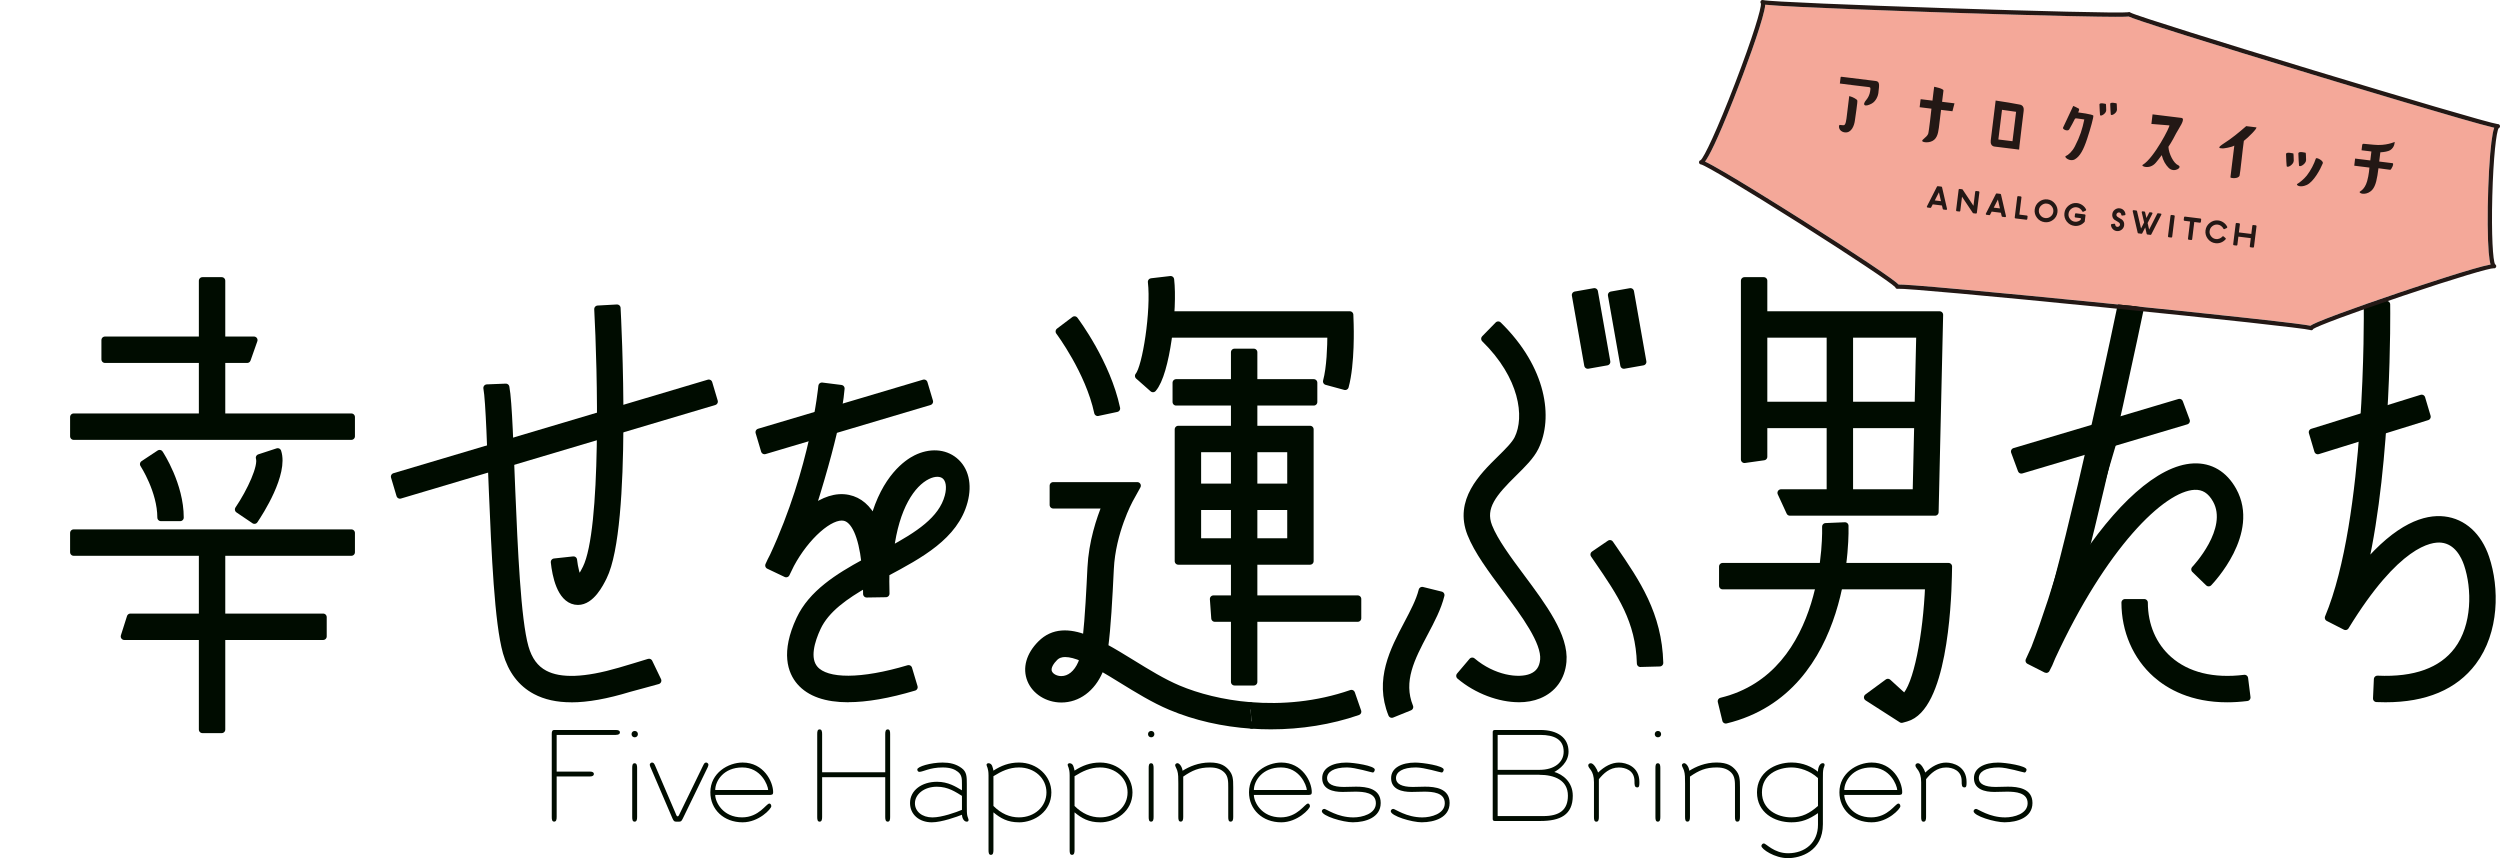 <?xml version="1.0" encoding="UTF-8"?>
<svg id="_レイヤー_2" data-name="レイヤー 2" xmlns="http://www.w3.org/2000/svg" viewBox="0 0 637.01 218.66">
  <defs>
    <style>
      .cls-1 {
        stroke-linecap: round;
        stroke-linejoin: round;
        stroke-width: 1.82px;
      }

      .cls-1, .cls-2 {
        stroke: #000c00;
      }

      .cls-1, .cls-3 {
        fill: #000c00;
      }

      .cls-2 {
        opacity: 0;
        stroke-miterlimit: 10;
        stroke-width: .61px;
      }

      .cls-2, .cls-4 {
        fill: #f4a899;
      }

      .cls-4, .cls-5, .cls-3 {
        stroke-width: 0px;
      }

      .cls-5 {
        fill: #231815;
      }
    </style>
  </defs>
  <g id="_分割" data-name="分割">
    <g id="logo-main-text">
      <g>
        <path class="cls-3" d="M156.93,187.26h-15.09v9.34h8.46c.81,0,1.02.3,1.02.61s-.2.64-1.02.64h-8.46v10.32c0,.64-.1,1.18-.64,1.18s-.61-.54-.61-1.18v-21.19c0-.58.1-.98.68-.98h15.67c.81,0,1.02.3,1.02.61s-.2.64-1.02.64Z"/>
        <path class="cls-3" d="M161.73,187.87c-.47,0-.81-.34-.81-.81s.34-.81.81-.81.81.34.81.81-.34.81-.81.81ZM161.7,209.36c-.54,0-.61-.54-.61-1.18v-12.52c0-.64.07-1.18.61-1.18s.64.54.64,1.18v12.52c0,.64-.1,1.18-.64,1.18Z"/>
        <path class="cls-3" d="M180.35,195.45l-6.36,13.1c-.34.71-.51.81-.95.81h-.74c-.44,0-.64-.1-.95-.81l-5.62-13.1c-.07-.2-.17-.37-.17-.61,0-.3.37-.54.54-.54.37,0,.54.14.81.75l5.11,11.91c.27.64.37,1.05.64,1.05s.37-.37.71-1.05l5.79-11.91c.3-.61.44-.75.81-.75.17,0,.54.24.54.54,0,.24-.1.41-.17.61Z"/>
        <path class="cls-3" d="M195.91,202.55h-13.67c0,1.76,1.9,5.72,6.84,5.72,4.33,0,6.16-3.52,6.94-3.52.44,0,.51.54.51.68,0,.68-3.18,4.1-7.31,4.1-4.81,0-8.22-3.28-8.22-7.65,0-4.94,4.57-7.58,8.22-7.58,5.35,0,7.78,4.84,7.78,7.58,0,.61-.3.68-1.08.68ZM189.14,195.55c-4.77,0-6.87,3.42-6.9,5.75h13.5c-.1-1.29-1.83-5.75-6.6-5.75Z"/>
        <path class="cls-3" d="M226.2,209.36c-.54,0-.64-.54-.64-1.18v-10.15h-16.08v10.15c0,.64-.1,1.18-.64,1.18s-.61-.54-.61-1.18v-21.15c0-.64.07-1.18.61-1.18s.64.54.64,1.18v9.75h16.08v-9.75c0-.64.1-1.18.64-1.18s.61.54.61,1.18v21.15c0,.64-.07,1.18-.61,1.18Z"/>
        <path class="cls-3" d="M246.33,209.36c-.71,0-1.18-.88-1.22-1.76-1.15.47-5.18,1.93-7.68,1.93-3.25,0-5.55-2.03-5.55-4.91,0-3.28,3.05-5.42,6.87-5.42,2.88,0,4.77,1.25,6.36,2.17v-1.52c0-1.39,0-2.37-1.02-3.18-.81-.64-1.9-1.12-3.89-1.12-3.35,0-4.94,1.12-5.96,1.12-.37,0-.51-.37-.51-.61,0-.74,3.45-1.76,6.46-1.76,1.79,0,3.38.34,4.81,1.39,1.35.98,1.35,2.2,1.35,4.16v5.45c0,1.22,0,2.06.14,2.61.1.41.3.78.3.98s-.03.47-.47.47ZM245.11,202.79c-1.62-.98-3.49-2.33-6.4-2.33-3.25,0-5.58,1.93-5.58,4.23,0,2.03,1.76,3.59,4.47,3.59,2.37,0,5.99-1.29,7.51-1.93v-3.55Z"/>
        <path class="cls-3" d="M259.63,209.53c-2.88,0-4.67-1.02-6.5-2.54v9.65c0,.64-.1,1.18-.64,1.18s-.61-.54-.61-1.18v-19.05c0-1.93-.51-2.33-.51-2.71,0-.24.27-.41.47-.41,1.02,0,1.12,1.18,1.29,1.89,1.93-1.25,3.96-2.06,6.5-2.06,4.67,0,8.26,3.45,8.26,7.62,0,4.81-4.26,7.62-8.26,7.62ZM259.63,195.55c-2.5,0-4.5.98-6.5,2.23v7.58c1.96,1.96,4.16,2.91,6.5,2.91,4.03,0,7.01-2.78,7.01-6.36s-3.01-6.36-7.01-6.36Z"/>
        <path class="cls-3" d="M280.3,209.53c-2.88,0-4.67-1.02-6.5-2.54v9.65c0,.64-.1,1.18-.64,1.18s-.61-.54-.61-1.18v-19.05c0-1.93-.51-2.33-.51-2.71,0-.24.27-.41.47-.41,1.02,0,1.12,1.18,1.29,1.89,1.93-1.25,3.96-2.06,6.5-2.06,4.67,0,8.26,3.45,8.26,7.62,0,4.81-4.26,7.62-8.26,7.62ZM280.3,195.55c-2.5,0-4.5.98-6.5,2.23v7.58c1.96,1.96,4.16,2.91,6.5,2.91,4.03,0,7.01-2.78,7.01-6.36s-3.01-6.36-7.01-6.36Z"/>
        <path class="cls-3" d="M293.33,187.87c-.47,0-.81-.34-.81-.81s.34-.81.81-.81.81.34.81.81-.34.81-.81.81ZM293.3,209.36c-.54,0-.61-.54-.61-1.18v-12.52c0-.64.07-1.18.61-1.18s.64.54.64,1.18v12.52c0,.64-.1,1.18-.64,1.18Z"/>
        <path class="cls-3" d="M313.57,209.36c-.54,0-.61-.54-.61-1.18v-7.55c0-1.49,0-2.78-.95-3.76-.85-.85-1.96-1.32-3.72-1.32-2.77,0-4.5.74-6.8,2.33v10.29c0,.64-.1,1.18-.64,1.18s-.61-.54-.61-1.18v-8.56c0-1.35,0-2.44-.27-3.25-.2-.61-.54-1.12-.54-1.39s.3-.51.58-.51c.44,0,1.15.74,1.32,1.93,1.66-1.05,4.06-2.1,6.94-2.1s3.99.98,4.74,1.79c1.15,1.29,1.22,2.33,1.22,4.54v7.55c0,.64-.1,1.18-.64,1.18Z"/>
        <path class="cls-3" d="M333.16,202.55h-13.67c0,1.76,1.9,5.72,6.84,5.72,4.33,0,6.16-3.52,6.94-3.52.44,0,.51.54.51.68,0,.68-3.18,4.1-7.31,4.1-4.81,0-8.22-3.28-8.22-7.65,0-4.94,4.57-7.58,8.22-7.58,5.35,0,7.78,4.84,7.78,7.58,0,.61-.3.68-1.08.68ZM326.39,195.55c-4.77,0-6.87,3.42-6.9,5.75h13.5c-.1-1.29-1.83-5.75-6.6-5.75Z"/>
        <path class="cls-3" d="M344.8,209.53c-2.64,0-7.99-1.62-7.99-2.84,0-.27.27-.58.64-.58.47,0,3.32,2.17,7.41,2.17,2.23,0,5.72-.91,5.72-3.62s-3.08-2.94-5.25-2.94c-1.08,0-2.17.07-3.25.07-2.4,0-5.18-.64-5.18-3.52,0-2.64,2.71-3.96,6.16-3.96,1.89,0,7.24.81,7.24,1.79,0,.3-.2.74-.51.74-.34,0-4.43-1.29-6.57-1.29-3.42,0-5.08,1.15-5.08,2.74,0,1.46,1.52,2.23,4.26,2.23,1.05,0,2.1-.07,3.15-.07,2.54,0,6.26.41,6.26,4.16s-3.96,4.91-7.04,4.91Z"/>
        <path class="cls-3" d="M362.36,209.53c-2.64,0-7.99-1.62-7.99-2.84,0-.27.27-.58.64-.58.47,0,3.32,2.17,7.41,2.17,2.23,0,5.72-.91,5.72-3.62s-3.08-2.94-5.25-2.94c-1.08,0-2.17.07-3.25.07-2.4,0-5.18-.64-5.18-3.52,0-2.64,2.71-3.96,6.16-3.96,1.89,0,7.24.81,7.24,1.79,0,.3-.2.74-.51.74-.34,0-4.43-1.29-6.57-1.29-3.42,0-5.08,1.15-5.08,2.74,0,1.46,1.52,2.23,4.26,2.23,1.05,0,2.1-.07,3.15-.07,2.54,0,6.26.41,6.26,4.16s-3.96,4.91-7.04,4.91Z"/>
        <path class="cls-3" d="M392.47,209.19h-11.61c-.34,0-.51-.17-.51-.51v-22.17c0-.34.17-.51.61-.51h11.54c4.33,0,7.17,1.93,7.17,5.52,0,2.74-2.33,4.47-3.62,5.18,2.13.61,4.7,2.54,4.7,6.06,0,4.87-3.18,6.43-8.29,6.43ZM392.51,187.26h-10.9v8.9h10.66c3.82,0,6.16-1.93,6.16-4.64,0-3.11-2.4-4.26-5.92-4.26ZM392.2,197.41h-10.59v10.53h11.61c4.16,0,6.29-1.56,6.29-5.21,0-3.89-3.35-5.31-7.31-5.31Z"/>
        <path class="cls-3" d="M417.18,200.63c-.71,0-.71-.64-.71-1.62,0-2.74-2.37-3.45-3.96-3.45-2.37,0-3.93,1.52-5.11,2.98v9.65c0,.64-.1,1.18-.64,1.18s-.61-.54-.61-1.18v-8.87c0-3.15-1.46-3.42-1.46-4.3,0-.14.1-.54.68-.54.68,0,1.56,1.46,1.83,2.37,1.66-1.59,3.45-2.54,5.31-2.54s5.21,1.02,5.21,4.94c0,.85,0,1.39-.54,1.39Z"/>
        <path class="cls-3" d="M422.45,187.87c-.47,0-.81-.34-.81-.81s.34-.81.81-.81.81.34.81.81-.34.81-.81.81ZM422.42,209.36c-.54,0-.61-.54-.61-1.18v-12.52c0-.64.07-1.18.61-1.18s.64.54.64,1.18v12.52c0,.64-.1,1.18-.64,1.18Z"/>
        <path class="cls-3" d="M442.69,209.36c-.54,0-.61-.54-.61-1.18v-7.55c0-1.49,0-2.78-.95-3.76-.85-.85-1.96-1.32-3.72-1.32-2.78,0-4.5.74-6.8,2.33v10.29c0,.64-.1,1.18-.64,1.18s-.61-.54-.61-1.18v-8.56c0-1.35,0-2.44-.27-3.25-.2-.61-.54-1.12-.54-1.39s.3-.51.58-.51c.44,0,1.15.74,1.32,1.93,1.66-1.05,4.06-2.1,6.94-2.1s3.99.98,4.74,1.79c1.15,1.29,1.22,2.33,1.22,4.54v7.55c0,.64-.1,1.18-.64,1.18Z"/>
        <path class="cls-3" d="M464.62,195.92c-.14.54-.14,1.39-.14,2.61v11.47c0,6.94-5.75,8.66-8.93,8.66-3.35,0-6.74-2.3-6.74-3.11,0-.24.27-.64.61-.64.61,0,2.57,2.5,6.19,2.5,4.33,0,7.62-2.71,7.62-7.28v-2.94c-2.3,1.59-4.16,2.34-6.77,2.34-4.37,0-8.77-2.5-8.77-7.62s4.57-7.62,8.83-7.62c2.91,0,5.25,1.15,6.7,2.34,0-1.15.51-2.17,1.22-2.17.44,0,.47.27.47.47s-.2.58-.3.98ZM463.23,198.26c-2.03-1.9-4.77-2.71-6.7-2.71-3.49,0-7.58,1.76-7.58,6.36,0,4.33,3.89,6.36,7.51,6.36,2.67,0,4.71-1.08,6.77-2.91v-7.11Z"/>
        <path class="cls-3" d="M483.6,202.55h-13.67c0,1.76,1.9,5.72,6.84,5.72,4.33,0,6.16-3.52,6.94-3.52.44,0,.51.54.51.68,0,.68-3.18,4.1-7.31,4.1-4.81,0-8.22-3.28-8.22-7.65,0-4.94,4.57-7.58,8.22-7.58,5.35,0,7.78,4.84,7.78,7.58,0,.61-.3.68-1.08.68ZM476.83,195.55c-4.77,0-6.87,3.42-6.9,5.75h13.5c-.1-1.29-1.83-5.75-6.6-5.75Z"/>
        <path class="cls-3" d="M500.55,200.63c-.71,0-.71-.64-.71-1.62,0-2.74-2.37-3.45-3.96-3.45-2.37,0-3.93,1.52-5.11,2.98v9.65c0,.64-.1,1.18-.64,1.18s-.61-.54-.61-1.18v-8.87c0-3.15-1.46-3.42-1.46-4.3,0-.14.1-.54.68-.54.68,0,1.56,1.46,1.83,2.37,1.66-1.59,3.45-2.54,5.31-2.54s5.21,1.02,5.21,4.94c0,.85,0,1.39-.54,1.39Z"/>
        <path class="cls-3" d="M510.87,209.53c-2.64,0-7.99-1.62-7.99-2.84,0-.27.27-.58.64-.58.47,0,3.32,2.17,7.41,2.17,2.23,0,5.72-.91,5.72-3.62s-3.08-2.94-5.25-2.94c-1.08,0-2.17.07-3.25.07-2.4,0-5.18-.64-5.18-3.52,0-2.64,2.71-3.96,6.16-3.96,1.89,0,7.24.81,7.24,1.79,0,.3-.2.74-.51.74-.34,0-4.43-1.29-6.57-1.29-3.42,0-5.08,1.15-5.08,2.74,0,1.46,1.52,2.23,4.26,2.23,1.05,0,2.1-.07,3.15-.07,2.54,0,6.26.41,6.26,4.16s-3.96,4.91-7.04,4.91Z"/>
      </g>
      <g>
        <g>
          <path class="cls-1" d="M519.15,165.16c5.67-14.82,17.04-66.69,21.27-87.04l4.81,1c-.47,2.24-8.15,39.11-15,65.68"/>
          <path class="cls-1" d="M354.64,181.99c-3.54-8.75.46-16.32,3.98-23,1.59-3.02,3.1-5.87,3.76-8.54l4.77,1.18c-.8,3.25-2.44,6.36-4.19,9.66-3.32,6.29-6.46,12.23-3.77,18.86l-4.55,1.84Z"/>
          <path class="cls-1" d="M45.91,131.88h-4.91c0-6.8-4.38-13.55-4.43-13.62l4.1-2.71c.21.32,5.24,8.02,5.24,16.32Z"/>
          <path class="cls-2" d="M61.53,176.99c-16.59.73-8.35-17.18-9.44-23.68.18-9-13.64-7.75-17.1-.75-4.68,6.76-2.81,17.3-12.58,21.77C-6.2,182.49.76,145.11,1.78,134.81c2.88-15.61,5.01-38.71,19.76-50.99,4.33-3.5,13.2-3.81,17.03-.52,8.25,4.87-21.72,51.08,12.9,46.08,11.74-1.69,8.6-35.87,14.36-43.79,3.21-6.36,13.62-10.69,22.08-5.64,3.77,2.25,8.23,8.49,8.82,12.68,1.97,17.79-1.37,36.57-5.8,54.18-3.14,9.48-12.68,29.25-29.38,30.2Z"/>
          <path class="cls-1" d="M279.71,105.1c-2.23-10.48-9.75-20.53-9.83-20.64l3.92-2.96c.33.44,8.25,11,10.71,22.57l-4.8,1.02Z"/>
          <g>
            <g>
              <rect class="cls-1" x="412.15" y="74.62" width="4.91" height="18.15" transform="translate(-8.24 73.41) rotate(-10.02)"/>
              <polygon class="cls-1" points="493.06 130.49 456.07 130.49 453.81 125.58 488.26 125.58 489.18 85.13 447.99 85.13 447.99 80.22 494.21 80.22 493.06 130.49"/>
              <rect class="cls-1" x="466.35" y="84.22" width="4.91" height="43.71"/>
              <path class="cls-1" d="M342.75,98.47l-4.74-1.29c.95-3.49,1.11-8.95,1.12-12.05h-43.24v-4.91h48.04l.08,2.37c.01.41.33,10.08-1.26,15.88Z"/>
              <path class="cls-1" d="M417.99,169.05c-.3-10.93-4.98-17.77-10.92-26.43l-.91-1.33,4.06-2.77.91,1.32c5.88,8.58,11.44,16.69,11.77,29.07l-4.91.13Z"/>
              <polygon class="cls-1" points="449.41 116.38 444.5 117.07 444.5 71.53 449.41 71.53 449.41 116.38"/>
            </g>
            <g>
              <path class="cls-1" d="M293.78,99.03l-3.68-3.25c1.89-2.14,4.14-16.59,3.29-23.97l4.88-.57c.85,7.38-1.04,23.89-4.49,27.79Z"/>
              <path class="cls-1" d="M333.81,142.98h-33.58s0-33.58,0-33.58h33.58v33.58ZM305.14,138.07h23.76s0-23.75,0-23.75h-23.76v23.75Z"/>
              <rect class="cls-1" x="314.56" y="89.75" width="4.91" height="84.01"/>
              <rect class="cls-1" x="303.58" y="124.13" width="26.88" height="4.91"/>
              <polygon class="cls-1" points="345.95 157.53 309.54 157.53 309.19 152.62 345.95 152.62 345.95 157.53"/>
              <rect class="cls-1" x="299.68" y="97.52" width="35.07" height="4.91"/>
              <path class="cls-1" d="M318.91,184.76c-7.24-.49-14.33-2.08-20.65-4.75-4.22-1.78-8.41-4.36-12.45-6.85-1.82-1.12-3.62-2.23-5.34-3.21-.11.37-.23.7-.35.99-1.92,4.48-5.54,7.15-9.69,7.15h-.07c-3.43-.03-6.53-1.97-7.71-4.84-1.22-2.97-.28-6.31,2.57-9.17,3.17-3.18,7.15-3.06,11.56-1.38.6-5.42.96-12.85,1.21-18,.32-6.58,2.29-12.46,3.78-16.04h-13.41v-4.91h21.42l-2.01,3.64c-.04.08-4.42,8.16-4.87,17.55-.38,7.85-.77,14.94-1.44,19.96,2.25,1.21,4.57,2.64,6.93,4.09,3.89,2.4,7.91,4.87,11.79,6.51,4.9,2.07,11.3,3.75,18.44,4.33M271.46,166.5c-1.1,0-2.04.31-2.76,1.04-.82.82-2.1,2.41-1.51,3.84.43,1.05,1.75,1.79,3.2,1.8h.03c2.15,0,4.04-1.52,5.17-4.17.15-.34.28-.79.41-1.33-1.7-.73-3.25-1.17-4.55-1.17Z"/>
              <path class="cls-1" d="M318.62,179.82c7.98.65,16.9-.07,25.73-3.13l1.61,4.64c-6.94,2.41-14.55,3.6-22.13,3.6-1.64,0-3.28-.06-4.91-.17"/>
            </g>
            <g>
              <path class="cls-1" d="M386.98,178.02c-4.8,0-10.63-2.08-15.02-5.81l3.18-3.75c5.27,4.47,11.76,5.44,15.09,4.08,1.89-.77,2.9-2.21,3.11-4.4.42-4.58-4.92-11.76-9.63-18.09-3.71-4.99-7.22-9.71-8.94-14.06-3.3-8.36,2.94-14.51,7.5-19,1.93-1.9,3.76-3.7,4.5-5.22,2.75-5.59,1.28-15.93-8.45-25.45l3.43-3.51c11.54,11.29,13.05,23.77,9.43,31.13-1.11,2.27-3.23,4.35-5.46,6.55-5.13,5.05-8.34,8.73-6.38,13.7,1.48,3.75,4.95,8.42,8.31,12.93,5.5,7.39,11.18,15.03,10.58,21.48-.37,4.01-2.55,7.03-6.14,8.5-1.54.63-3.27.93-5.1.93Z"/>
              <rect class="cls-1" x="402.96" y="74.62" width="4.91" height="18.15" transform="translate(-8.38 71.81) rotate(-10.02)"/>
            </g>
            <g>
              <rect class="cls-1" x="446.95" y="103.27" width="43.71" height="4.91"/>
              <path class="cls-1" d="M484.55,183.27l-8.7-5.58,5.19-3.82,4.22,3.85c3.23-2.85,5.66-15.94,6.18-28.46h-52.51v-4.91h57.56l-.05,2.51c-.16,7.81-1.42,33.51-10.74,36.1l-1.15.32Z"/>
              <path class="cls-1" d="M439.75,183.45l-1.16-4.77c27.82-6.74,26.62-44.11,26.6-44.49l4.91-.21c.02.42,1.39,41.77-30.36,49.47Z"/>
            </g>
            <g>
              <path class="cls-1" d="M567.48,178.04c-8.95,0-14.71-3.26-18.1-6.26-5.03-4.45-7.92-11.09-7.92-18.23h4.91c0,5.82,2.22,10.99,6.26,14.55,4.65,4.1,11.32,5.74,19.29,4.75l.61,4.87c-1.79.22-3.47.32-5.05.32Z"/>
              <path class="cls-1" d="M521.39,170.55l-4.37-2.22c.47-1.07.95-2.13,1.44-3.17,5.67-14.82,11.45-35.15,15.67-55.5l4.81,1c-.47,2.24-2.55,7.58-9.41,34.15,10.08-15.68,20.84-25.43,29.38-25.82,4.28-.2,7.79,1.88,10.08,6,5.97,10.76-5.72,22.99-6.22,23.51l-3.52-3.42c.09-.1,9.65-10.13,5.45-17.7-1.36-2.45-3.17-3.58-5.56-3.48-8.37.38-23.33,15.42-36.3,43.49-.52,1.33-1,2.4-1.44,3.16Z"/>
              <polygon class="cls-1" points="515.05 119.76 513.31 115.05 555.33 102.54 557.08 107.25 515.05 119.76"/>
            </g>
            <g>
              <polygon class="cls-1" points="62.98 91.57 26.75 91.57 26.75 86.66 64.71 86.66 62.98 91.57"/>
              <rect class="cls-1" x="18.77" y="106.26" width="70.76" height="4.91"/>
              <rect class="cls-1" x="51.58" y="71.53" width="4.91" height="37.19"/>
              <rect class="cls-1" x="51.58" y="138.26" width="4.91" height="47.63"/>
              <polygon class="cls-1" points="82.34 162.16 31.67 162.16 33.23 157.25 82.34 157.25 82.34 162.16"/>
              <path class="cls-1" d="M64.83,132.56l-4.07-2.75c3.13-4.63,6.05-10.98,5.33-13.17l4.67-1.53c1.83,5.57-4.62,15.52-5.93,17.46Z"/>
            </g>
            <g>
              <path class="cls-1" d="M216.12,178.03c-5.63,0-9.77-1.44-12.26-4.32-2.22-2.57-4.03-7.41-.07-15.89,3.08-6.59,9.71-10.76,16.61-14.52-.77-6.79-2.61-10.95-5.23-11.5-3.6-.76-9.86,4.86-13.68,11.99-.38.82-.77,1.62-1.17,2.4l-4.43-2.11c.34-.77.72-1.56,1.15-2.36,10.4-22.38,12.34-42.92,12.39-43.34l4.87.61c-.18,1.43-.38,8.37-7.48,30.78,2.99-2.22,6.22-3.44,9.36-2.77,2.73.58,4.88,2.42,6.45,5.53,2.95-10.82,8.58-14.59,10.79-15.69,3.53-1.75,7.18-1.54,9.76.56,2.73,2.23,3.63,6,2.48,10.34-2.35,8.87-11.29,13.65-19.94,18.27,0,0,0,0,0,0-.02.7-.03,1.42-.03,2.15.03,1,.05,2.03.05,3.1l-4.91.08c-.03-.9-.05-1.79-.05-2.64-5.43,3.08-10.34,6.51-12.52,11.18-1.57,3.36-2.96,7.94-.66,10.6,3.03,3.51,11.96,3.47,23.91-.1l1.41,4.71c-6.53,1.95-12.16,2.92-16.78,2.92ZM238.83,120.58c-.77,0-1.64.22-2.53.66-4.01,1.99-8.1,7.95-9.45,18.97,7-3.81,13.17-7.69,14.77-13.72.63-2.37.31-4.34-.84-5.28-.52-.42-1.18-.63-1.94-.63Z"/>
              <rect class="cls-1" x="193.2" y="103.78" width="43.85" height="4.91" transform="translate(-21.36 65.75) rotate(-16.57)"/>
            </g>
            <g>
              <path class="cls-1" d="M145.58,178.04c-3.59,0-6.59-.67-9.11-2.01-3.63-1.93-6.13-5.22-7.43-9.79-2.14-7.57-2.9-25.32-3.56-40.98-.41-9.56-.79-23.17-1.41-26.41l4.82-.19c.7,3.6,1.07,16.23,1.5,26.4.62,14.63,1.39,32.83,3.38,39.85.93,3.28,2.56,5.5,5,6.79,4,2.12,10.3,1.89,19.2-.71,1.01-.3,6.32-1.87,7.4-2.23l2.24,4.66c-.79.26-6.53,1.76-7.29,1.99-5.78,1.76-10.64,2.64-14.74,2.64Z"/>
              <rect class="cls-1" x="99.47" y="109.44" width="83.56" height="4.91" transform="translate(-26.04 44.92) rotate(-16.57)"/>
              <path class="cls-1" d="M147.28,153.23c-.23,0-.46-.02-.7-.06-3.78-.68-4.96-6.53-5.33-9.96l4.88-.53c.21,1.97.78,4.17,1.3,5.24.41-.46,1.05-1.37,1.92-3.12,4.86-9.77,3.79-50.98,2.97-66.04l4.9-.27c.12,2.26,2.95,55.58-3.48,68.5-.87,1.76-3.11,6.24-6.49,6.24Z"/>
            </g>
            <rect class="cls-1" x="18.77" y="135.8" width="70.76" height="4.91"/>
          </g>
          <g>
            <polygon class="cls-1" points="590.59 114.84 589.19 110.13 617.05 101.47 618.45 106.18 590.59 114.84"/>
            <path class="cls-1" d="M607.85,178.03c-.75,0-1.51-.02-2.29-.05l.22-4.91c9.54.43,16.4-2.05,20.41-7.37,4.72-6.26,4.62-15.78,2.53-21.97-.74-2.18-2.56-5.91-6.53-6.36-3.08-.34-11.62,1.13-24.55,22.26l-4.36-2.23c10.54-25.09,9.93-78.21,9.93-78.74l4.91-1.07c.03,1.85.44,39.62-5.75,66.88,8.84-10.48,15.74-12.51,20.37-11.98,4.87.55,8.75,4.07,10.63,9.67,2.57,7.62,2.55,18.76-3.26,26.49-4.69,6.23-12.17,9.38-22.26,9.38Z"/>
          </g>
        </g>
        <g>
          <path class="cls-4" d="M434.45,41.16c4.26,1.99,19.8,11.76,24.9,14.99,6.36,4.03,12.3,7.87,16.71,10.82,5.64,3.77,7.23,5.01,7.71,5.52,1.14-.02,4.66.21,16.51,1.28,9.53.87,22.31,2.09,35.96,3.46,13.66,1.37,26.43,2.69,35.96,3.74,11.88,1.3,15.39,1.79,16.5,2.02.51-.37,2.07-1.11,7.32-3.06,4.13-1.53,9.65-3.47,15.55-5.46,4.69-1.58,18.9-6.33,23.04-7.08-.36-1.18-.68-3.88-.73-10.17-.05-5.94.21-13.05.64-18.1.19-2.15.4-3.86.63-5.07.12-.64.25-1.14.39-1.51-6.28-1.44-39.5-11.5-46.58-13.65-12.08-3.67-23.37-7.15-31.8-9.8-11.29-3.55-14.02-4.54-14.76-4.89-.77.1-3.51.15-14.84-.1-8.41-.19-19.64-.51-31.64-.91-7.04-.23-40.11-1.35-46.13-2-.02.39-.11.88-.24,1.46-.98,4.43-4.74,14.8-7.82,22.57-4.27,10.77-6.27,14.59-7.28,15.94Z"/>
          <path class="cls-5" d="M478.64,23.61c-.1.8-.61,2.16-1.7,2.77-1.79.99-2.59.42-1.37-.97.42-.48.84-1.34.94-2.11s.27-1.07-.48-1.13c-.74-.06-7.23-.89-7.23-.89l.18-1.47s-.02-.28.24-.25l8.68,1.07c1.08.13.98.9.72,2.98ZM471.51,24.58l-.32-.09s-.51,4.15-.7,5.72c-.19,1.57-.54,1.73-.81,1.7s-.58-.07-.91-.08c-.33-.01-.42,1.69,1.3,1.9s2.41-1.81,2.56-3,.73-4.79.62-5.13c-.11-.34-1.24-.9-1.73-1.02ZM494.59,27.99c-.2,1.6-.32,2.64-.4,3.25-.22,1.8-.31,3.51-1.38,4.4-1.07.89-2.89.67-3.02.3-.13-.38,1.12-.92,1.51-1.83.2-.48.84-6.42.84-6.42l-3.01-.37.23-1.89s-.06-.17.18-.14l2.86.35c.14-1.37.4-3.24.43-3.53,0,0,2.44.45,2.37.98s-.15,1.26-.35,2.85l3.16.39-.52,2.02-2.89-.35ZM552.59,42.78c-.77-.79-1.4-1.78-1.77-3.25-.56.76-1.1,1.45-1.53,1.95-1.6,1.84-3.9.86-3.31.51,2.88-1.69,7.11-9.99,6.78-10.04s-4.58-.37-4.58-.37l.3-2.44s6.08.76,7.34.9c1.26.14-.76,2.81-1.34,3.95-.26.51-1.07,2.1-1.96,3.42.09,1.76,1.32,4.19,2.48,4.69,1.24.55-1.06,2.06-2.41.67ZM571.74,35.9c-.3,2.01-.89,8.02-1.08,8.8-.23.94-2.33.73-2.34.48-.01-.23.79-6.2.99-8.08-.79.47-2.71.72-2.92.72-2.02-.04-.31-.83,1.7-2.25,1.82-1.28,4.25-3.43,4.25-3.43l2.54.31c.53.07-2.1,2.67-3.14,3.45ZM585.79,42.1c-.02-.44-.14-1.54-.16-3,0-.69,1.88-.16,1.88-.16,0,0,.1.83.09,1.85-.01,1.02-1.78,2.01-1.81,1.32ZM584.37,39.11s-1.89-.53-1.88.16c.02,1.46.13,2.56.16,3,.04.69,1.8-.3,1.81-1.32.01-1.02-.09-1.85-.09-1.85ZM590.09,40.39c-.46,1.38-1.24,2.95-2.3,4.33-.69.89-2.02,1.95-2.43,2.14-.41.2.52,1.09,2.36.29,1.84-.8,3.56-4.12,4.11-5.48.39-.64-1.6-1.69-1.74-1.27ZM609.04,43.27c-.19-.02-1.84-.26-3-.4-.32,2.59-.67,4.47-1.58,5.49-1.2,1.35-3.09,1.16-3.23.57-.04-.17,1.25-.45,1.92-2.75.46-1.58.59-3.48.59-3.48l-3.87-.48.22-1.82,3.87.48.28-2.28-2.51-.31.17-1.39s.08-.3.38-.26c.62.08,1.98.18,2.55.24,3.09.34,5.34-.72,5.34-.72,0,0,.07,1.34-1.17,2.12-.47.29-1.55.49-2.48.53l-.29,2.35c1.6.2,3.13.38,3.41.42.46.06-.33,1.72-.62,1.69ZM515.12,32.47c.43-3.5.37-3.05.52-4.24.06-.49.03-1.46-1.1-1.6-.56-.13-4.68-.84-6.04-1.01,0,0-.77,6.31-1.25,10.14-.1.78.15,1.49.97,1.59l6.26.77s.03-.72.64-5.65ZM512.79,35.98l-3.6-.44.93-7.56,3.59.51c-.1.82.15-1.23-.92,7.49ZM533.39,29.49c.07.39-.68,3.18-1.59,5.91-.9,2.73-1.81,4.44-3.11,5.19-1.3.75-2.85-.61-2.33-.82.64-.25,1.65-1.16,2.32-2.46,1.35-2.61,1.9-4.43,2.41-6.87,0,0-1.7-.25-2.01-.28-.34-.04-.41.14-.51.36-.1.21-.95,1.86-1.33,2.46-.38.6-1.78-.03-1.57-.46.2-.43,2.39-5.08,2.6-5.53,0,0,.94.39,1.4.68.29.18-.15.97-.15.97,0,0,3.81.47,3.88.85ZM539.41,27.96c.01-.89-.08-1.61-.08-1.61,0,0-1.65-.46-1.64.14.02,1.27.12,2.23.14,2.62.03.6,1.57-.26,1.58-1.15ZM536.59,26.49s-1.65-.46-1.64.14c.02,1.27.12,2.23.14,2.62.03.6,1.57-.26,1.58-1.15.01-.89-.08-1.61-.08-1.61ZM504.36,48.97l-.65,5.27c-.01.11-.12.19-.23.18l-.66-.08c-.06,0-.11-.04-.14-.09l-2.75-4.13-.44,3.6c-.01.11-.12.19-.23.18l-.66-.08c-.11-.01-.19-.12-.18-.23l.65-5.27c.01-.11.12-.19.23-.18l.66.08c.06,0,.11.04.14.09l2.75,4.13.44-3.6c.01-.11.12-.19.23-.18l.66.08c.11.01.19.12.18.23ZM516.47,54.92l-1.93-.24.54-4.4c.01-.11-.07-.21-.18-.23l-.66-.08c-.11-.01-.21.07-.23.18l-.65,5.27c-.01.11.07.21.18.23l2.79.34c.11.01.21-.07.23-.18l.08-.66c.01-.11-.07-.21-.18-.23ZM540.69,55.95c-.17-.1-.35-.21-.51-.31l-.51-.31c-.4-.25-.42-.49-.4-.66s.1-.3.24-.41c.14-.11.3-.15.47-.13.15.02.27.08.37.19.1.12.15.25.16.41,0,.06.03.11.07.15.03.03.07.04.11.05.02,0,.04,0,.05,0l.66-.09c.11-.01.18-.11.18-.22-.03-.4-.18-.75-.45-1.04-.27-.29-.61-.45-1.01-.5-.46-.06-.88.06-1.25.34-.37.28-.59.66-.65,1.12-.07.59.1,1.07.51,1.42,0,0,.02.01.03.02l1.02.62c.4.26.42.51.4.67s-.1.3-.24.4c-.14.11-.3.15-.47.13-.15-.02-.27-.08-.36-.19-.1-.12-.14-.25-.15-.41,0-.06-.03-.11-.07-.15-.03-.03-.07-.04-.11-.05-.02,0-.03,0-.05,0l-.67.09c-.11.01-.18.11-.18.22.03.4.18.75.45,1.04.27.29.61.47,1.01.52.46.06.88-.06,1.25-.34.37-.28.59-.66.65-1.12.07-.6-.1-1.08-.54-1.45ZM550.74,54.54c-.03-.06-.09-.1-.15-.11l-.71-.09c-.08-.01-.17.03-.21.11l-2.06,4.05-.39-1.67,1.22-2.39c.03-.06.03-.13,0-.19-.03-.06-.09-.1-.16-.11l-.46-.06c-.09-.01-.17.03-.21.11l-.69,1.36-.34-1.49c-.02-.08-.09-.15-.17-.16l-.46-.06c-.07,0-.13.02-.18.07-.04.05-.06.12-.05.18l.61,2.58-.78,1.55-1.03-4.42c-.02-.08-.09-.15-.17-.16l-.7-.09c-.07,0-.13.02-.18.07-.04.05-.06.12-.05.18l1.27,5.5c.02.08.09.15.17.16l.78.1c.08.01.17-.03.21-.11l.76-1.49.37,1.63c.02.08.09.15.17.16l.79.1c.08.01.17-.03.21-.11l2.56-5.03c.03-.06.03-.13,0-.19ZM553.95,54.85l-.66-.08c-.11-.01-.21.07-.23.18l-.65,5.27c-.01.11.07.21.18.23l.66.08c.11.01.21-.07.23-.18l.65-5.27c.01-.11-.07-.21-.18-.23ZM560.68,55.68l-3.95-.49c-.11-.01-.21.07-.23.18l-.08.66c-.01.11.07.21.18.23l1.44.18-.54,4.41c-.01.11.07.21.18.23l.66.08c.11.01.21-.07.23-.18l.54-4.41,1.45.18c.11.01.21-.07.23-.18l.08-.66c.01-.11-.07-.21-.18-.23ZM565.1,57.23c.31.04.59.15.84.34.26.19.47.43.6.71.03.06.09.1.16.11.04,0,.08,0,.11-.02l.6-.29s.09-.07.1-.12c.02-.05.01-.11,0-.16-.22-.44-.53-.81-.94-1.1-.41-.29-.86-.47-1.34-.53-.79-.1-1.51.11-2.15.61-.64.5-1.01,1.15-1.11,1.94s.11,1.51.6,2.15c.49.63,1.15,1,1.94,1.1.48.06.96,0,1.42-.18.23-.09.45-.21.64-.35.19-.14.37-.3.53-.48.04-.04.05-.09.05-.15,0-.05-.03-.1-.07-.14l-.51-.43s-.07-.04-.11-.05c-.01,0-.03,0-.04,0-.05,0-.1.03-.14.07-.2.24-.45.42-.75.53-.29.12-.59.16-.9.12-.51-.06-.91-.29-1.23-.7-.32-.41-.45-.86-.38-1.36s.29-.91.7-1.23c.41-.32.86-.45,1.36-.39ZM574.79,57.41l-.66-.08c-.11-.01-.21.07-.23.18l-.26,2.1-3.16-.39.26-2.1c.01-.11-.07-.21-.18-.23l-.66-.08c-.11-.01-.21.07-.23.18l-.65,5.27c-.01.11.07.21.18.23l.66.08c.11.01.21-.07.23-.18l.26-2.1,3.16.39-.26,2.1c-.01.11.07.21.18.23l.66.08c.11.01.21-.07.23-.18l.65-5.27c.01-.11-.07-.21-.18-.23ZM529.14,52.81c.31.04.59.15.84.34.26.19.47.43.6.71.03.06.09.1.16.11.04,0,.08,0,.11-.02l.6-.29s.09-.07.1-.12c.02-.05.01-.11,0-.16-.22-.44-.53-.81-.94-1.1-.41-.29-.86-.47-1.34-.53-.79-.1-1.52.11-2.15.61-.64.5-1.01,1.15-1.1,1.94-.1.79.11,1.51.6,2.15.5.63,1.15,1,1.94,1.1.48.06.96,0,1.42-.18.23-.09.45-.21.64-.35.19-.14.37-.3.53-.48.03-.03.04-.07.05-.11l.19-1.57c.01-.11-.07-.21-.18-.23l-2.26-.28c-.11-.01-.21.07-.23.18l-.08.66c-.01.11.07.21.18.23l1.4.17-.05.41c-.17.16-.37.28-.59.37-.29.12-.59.16-.9.12-.51-.06-.91-.29-1.23-.7s-.45-.86-.38-1.36.29-.91.7-1.23c.41-.32.86-.45,1.36-.39ZM496.08,53.41s-.11.07-.18.07l-.71-.09c-.08-.01-.15-.07-.17-.16l-.2-.87-2.35-.29-.41.79c-.04.08-.12.12-.21.11l-.7-.09c-.07,0-.12-.05-.16-.11-.03-.06-.03-.13,0-.19l2.56-5.03c.04-.08.12-.12.21-.11l.91.11c.08.01.15.07.17.16l1.27,5.5c.01.06,0,.13-.05.18ZM494.57,51.26l-.52-2.26-1.06,2.07,1.58.19ZM511.1,55.26s-.11.07-.18.07l-.71-.09c-.08-.01-.15-.07-.17-.16l-.2-.87-2.35-.29-.41.79c-.04.08-.12.12-.21.11l-.7-.09c-.07,0-.12-.05-.16-.11-.03-.06-.03-.13,0-.19l2.56-5.03c.04-.08.12-.12.21-.11l.91.11c.08.01.15.07.17.16l1.27,5.5c.01.06,0,.13-.05.18ZM509.59,53.1l-.52-2.26-1.06,2.07,1.58.19ZM524.25,54.08c-.1.79-.47,1.45-1.11,1.94-.64.49-1.36.69-2.15.59s-1.45-.47-1.94-1.1c-.5-.64-.7-1.36-.6-2.15s.47-1.44,1.1-1.94c.64-.5,1.36-.7,2.15-.61s1.44.47,1.94,1.11c.5.64.7,1.36.61,2.15ZM523.19,53.95c.06-.5-.06-.95-.38-1.36-.32-.41-.72-.64-1.23-.71s-.95.06-1.36.39c-.41.32-.64.72-.7,1.23s.06.95.38,1.36c.32.41.72.64,1.23.7s.95-.06,1.36-.38c.41-.32.64-.72.7-1.23ZM483.38,73.6c-.16-.02-.31-.11-.4-.26-.03-.05-.05-.1-.06-.16-1.09-1.15-11.39-8.02-24.33-16.21-13.45-8.51-24.01-14.84-25.16-15.07-.29-.01-.52-.25-.52-.55,0-.02,0-.05,0-.07.03-.23.2-.42.42-.47.86-.66,4.2-7.67,8.76-19.55,4.53-11.79,6.75-19.2,6.6-20.36-.1-.12-.15-.27-.13-.43,0-.06.02-.11.05-.16.12-.27.43-.38.7-.28,2.73.76,89.42,3.64,92.94,3.09.1-.05.21-.06.33-.05.11.02.21.07.29.15,3.27,1.71,89.55,27.9,93.51,28.39.02,0,.05,0,.06,0,.29-.01.54.21.57.5,0,.04,0,.08,0,.12-.02.2-.16.37-.34.44-.6.86-1.36,7.48-1.62,17.3-.26,9.86.16,16.52.71,17.37.2.11.31.32.29.55,0,.03,0,.05-.01.08-.08.28-.36.46-.65.39-.93-.07-9.2,2.32-23.26,7.07-13.46,4.54-21.58,7.64-22.7,8.38-.02.05-.05.09-.08.14-.17.21-.45.26-.68.14-1.38-.43-23.38-2.85-52.48-5.76-29.07-2.91-51.1-4.9-52.57-4.75-.07.02-.15.03-.23.02ZM434.45,41.17c4.26,1.99,19.8,11.76,24.9,14.99,6.36,4.03,12.3,7.87,16.71,10.82,5.64,3.77,7.23,5.01,7.71,5.52,1.14-.02,4.66.21,16.51,1.28,9.53.87,22.31,2.09,35.96,3.46,13.66,1.37,26.43,2.69,35.96,3.74,11.88,1.3,15.39,1.79,16.5,2.02.51-.37,2.07-1.11,7.32-3.06,4.13-1.53,9.65-3.47,15.55-5.46,4.69-1.58,18.9-6.33,23.04-7.08-.36-1.18-.68-3.88-.73-10.17-.05-5.94.21-13.05.64-18.1.19-2.15.4-3.86.63-5.07.12-.64.25-1.14.39-1.51-6.28-1.44-39.5-11.5-46.58-13.65-12.08-3.67-23.37-7.15-31.8-9.8-11.29-3.55-14.02-4.54-14.76-4.89-.77.1-3.51.15-14.84-.1-8.41-.19-19.64-.51-31.64-.91-7.04-.23-40.11-1.35-46.13-2-.02.39-.11.88-.24,1.46-.98,4.43-4.74,14.8-7.82,22.57-4.27,10.77-6.27,14.59-7.28,15.94ZM541.98,3.41s-.03.07-.03.12c0-.04.02-.08.03-.12Z"/>
        </g>
      </g>
    </g>
  </g>
</svg>